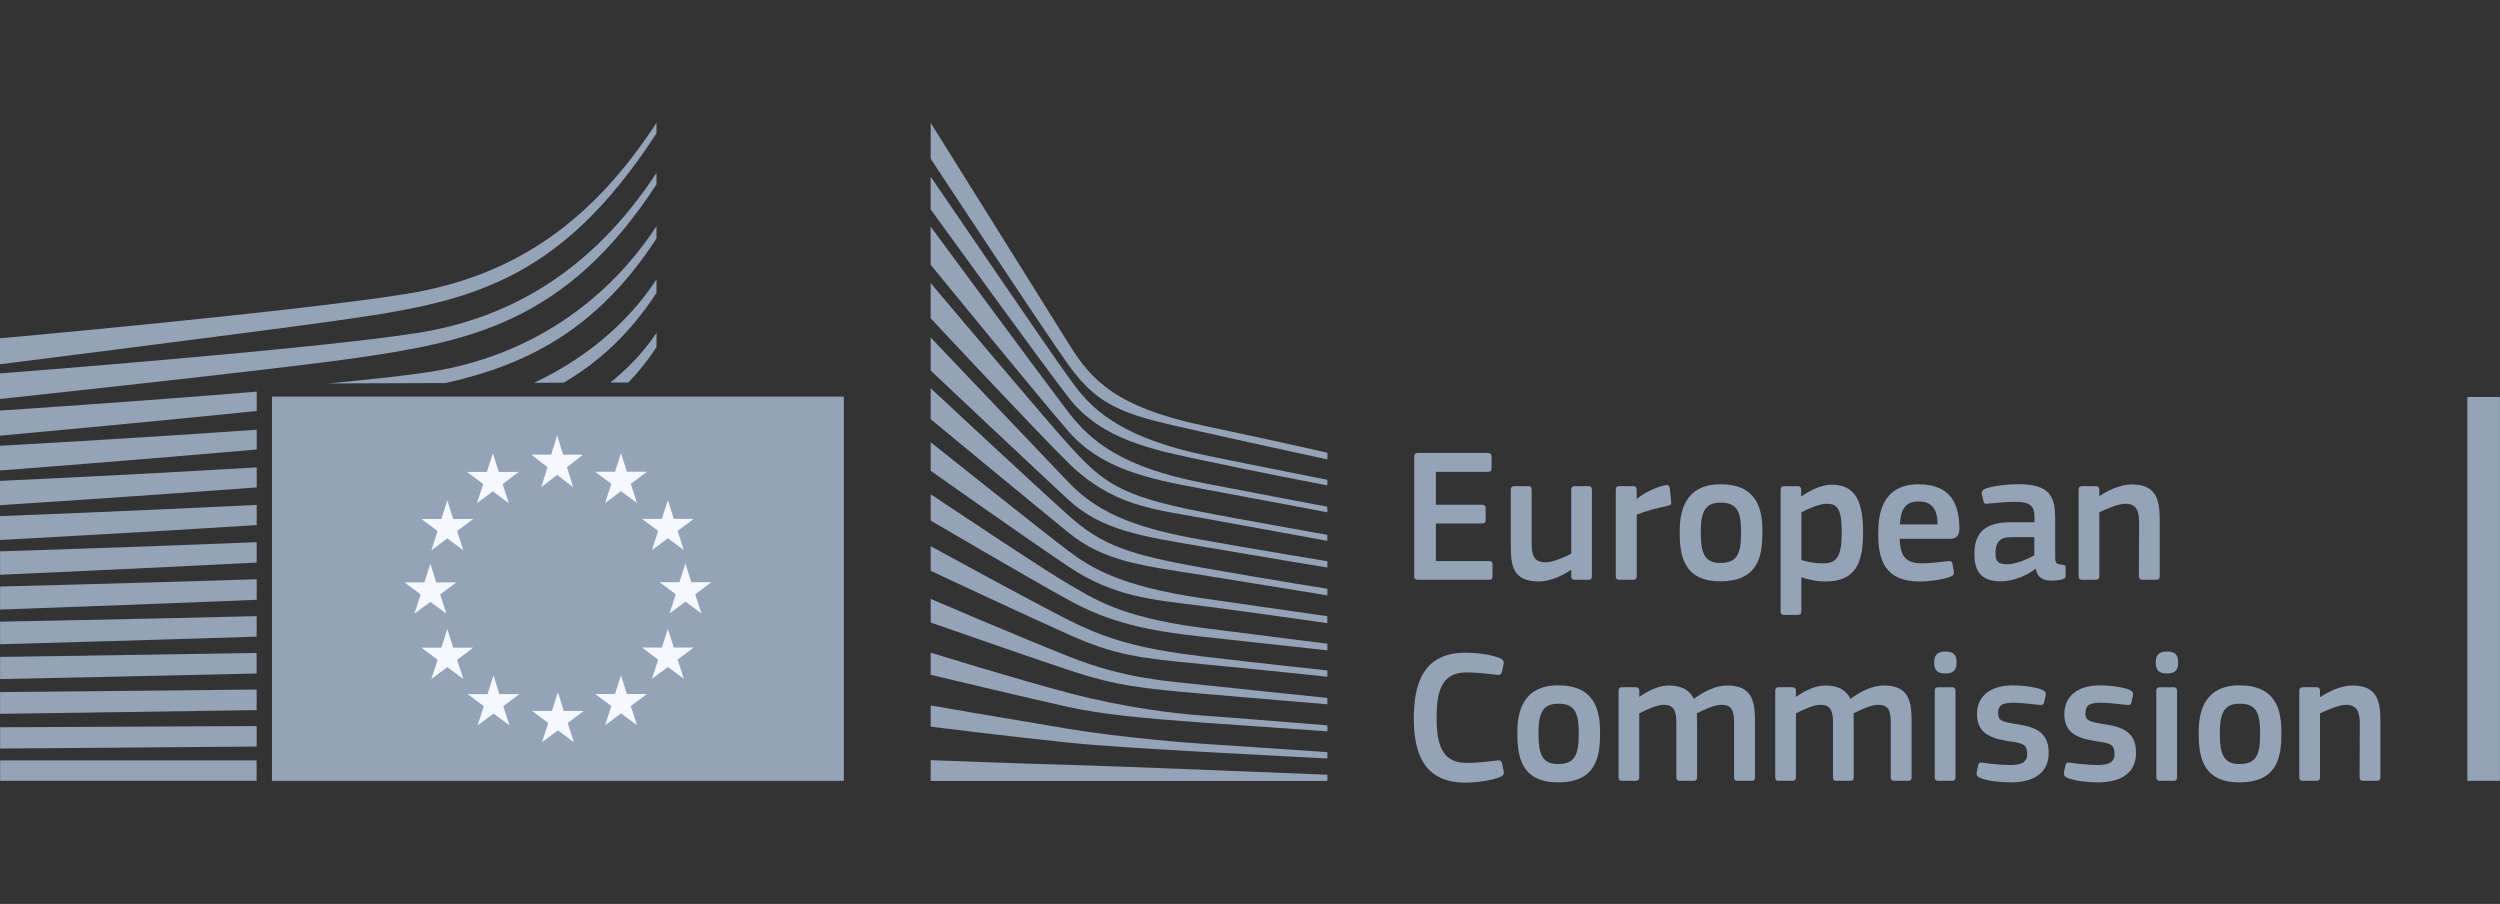<svg width="177" height="64" viewBox="0 0 177 64" fill="none" xmlns="http://www.w3.org/2000/svg">
<rect x="0" y="0" width="177" height="64" fill="#333333" stroke="none"/>
<g clip-path="url(#clip0_1380_6312)">
<path d="M59.742 28.08H59.703H19.254V55.285H59.703H59.742V28.08Z" fill="#94A3B8"/>
<path d="M39.865 32.191H41.275L40.138 33.08L40.581 34.49L39.45 33.621L38.32 34.49L38.763 33.08L37.619 32.191H39.025L39.45 30.817L39.865 32.191Z" fill="#F5F8FF"/>
<path d="M39.915 50.334H41.325L40.191 51.192L40.631 52.548L39.5 51.712L38.37 52.548L38.816 51.192L37.669 50.334H39.075L39.5 49.014L39.915 50.334Z" fill="#F5F8FF"/>
<path d="M44.383 49.135H45.796L44.659 49.989L45.102 51.345L43.968 50.509L42.838 51.345L43.284 49.989L42.136 49.135H43.543L43.968 47.811L44.383 49.135Z" fill="#F5F8FF"/>
<path d="M44.383 33.401H45.796L44.659 34.258L45.102 35.614L43.968 34.778L42.838 35.614L43.284 34.258L42.136 33.401H43.543L43.968 32.08L44.383 33.401Z" fill="#F5F8FF"/>
<path d="M47.703 36.735H49.11L47.976 37.59L48.415 38.946L47.285 38.109L46.155 38.946L46.601 37.59L45.453 36.735H46.86L47.285 35.411L47.703 36.735Z" fill="#F5F8FF"/>
<path d="M47.703 45.847H49.11L47.976 46.704L48.415 48.06L47.285 47.224L46.155 48.06L46.601 46.704L45.453 45.847H46.86L47.285 44.526L47.703 45.847Z" fill="#F5F8FF"/>
<path d="M48.943 41.22H50.357L49.22 42.078L49.663 43.434L48.529 42.597L47.398 43.434L47.845 42.078L46.697 41.22H48.103L48.529 39.899L48.943 41.22Z" fill="#F5F8FF"/>
<path d="M35.313 33.415H36.719L35.586 34.269L36.025 35.625L34.895 34.789L33.764 35.625L34.211 34.269L33.066 33.415H34.469L34.895 32.091L35.313 33.415Z" fill="#F5F8FF"/>
<path d="M32.085 36.746H33.498L32.361 37.6L32.8 38.956L31.67 38.12L30.54 38.956L30.986 37.6L29.838 36.746H31.245L31.67 35.422L32.085 36.746Z" fill="#F5F8FF"/>
<path d="M30.887 41.234H32.297L31.163 42.088L31.603 43.444L30.472 42.611L29.342 43.444L29.788 42.088L28.644 41.234H30.047L30.472 39.91L30.887 41.234Z" fill="#F5F8FF"/>
<path d="M32.085 45.857H33.498L32.361 46.715L32.8 48.071L31.67 47.235L30.54 48.071L30.986 46.715L29.838 45.857H31.245L31.67 44.537L32.085 45.857Z" fill="#F5F8FF"/>
<path d="M35.359 49.146H36.765L35.632 50L36.071 51.356L34.941 50.52L33.81 51.356L34.257 50L33.112 49.146H34.515L34.941 47.822L35.359 49.146Z" fill="#F5F8FF"/>
<path d="M65.893 8.697C65.893 8.697 74.209 22.005 75.733 24.443C77.253 26.881 78.992 28.814 85.147 30.123C91.302 31.433 93.98 32.053 93.98 32.053V32.526C93.98 32.526 90.069 31.689 85.037 30.561C80.006 29.433 77.947 29.052 75.655 25.845C73.745 23.176 65.893 11.239 65.893 11.239V8.694V8.697Z" fill="#94A3B8"/>
<path d="M65.893 23.895C65.893 23.895 73.465 31.863 75.655 34.152C77.979 36.579 80.952 37.476 85.076 38.217C89.013 38.921 93.977 39.736 93.977 39.736V40.185C93.977 40.185 89.314 39.416 85.076 38.69C80.92 37.974 78.011 37.576 75.63 35.373C73.497 33.401 65.893 26.236 65.893 26.236V23.891V23.895Z" fill="#94A3B8"/>
<path d="M65.893 27.486C65.893 27.486 73.093 34.202 75.655 36.497C78.011 38.608 79.921 39.266 85.101 40.188C90.281 41.11 93.977 41.683 93.977 41.683V42.156C93.977 42.156 89.289 41.384 85.076 40.708C80.863 40.035 78.177 39.768 75.655 37.715C72.746 35.344 65.893 29.678 65.893 29.678V27.482V27.486Z" fill="#94A3B8"/>
<path d="M65.893 31.311C65.893 31.311 74.117 37.867 75.655 39.014C77.192 40.16 79.226 41.498 85.126 42.355C90.976 43.206 93.977 43.626 93.977 43.626V44.124C93.977 44.124 88.672 43.352 85.126 42.904C81.579 42.455 78.861 42.263 75.68 40.135C72.583 38.063 65.893 33.333 65.893 33.333V31.311Z" fill="#94A3B8"/>
<path d="M65.893 34.992C65.893 34.992 74.142 40.508 75.704 41.384C77.267 42.256 79.102 43.679 85.126 44.452C91.149 45.224 93.977 45.573 93.977 45.573V46.046C93.977 46.046 88.995 45.498 85.101 45.075C81.21 44.651 78.557 44.078 75.655 42.48C72.753 40.885 65.893 36.856 65.893 36.856V34.992Z" fill="#94A3B8"/>
<path d="M65.893 38.672C65.893 38.672 73.185 42.658 75.655 43.9C78.408 45.288 80.789 45.953 85.101 46.47C89.335 46.975 93.977 47.466 93.977 47.466V47.915C93.977 47.915 89.686 47.452 85.101 47.018C80.555 46.584 78.936 46.384 75.655 44.921C72.721 43.612 65.893 40.416 65.893 40.416V38.668V38.672Z" fill="#94A3B8"/>
<path d="M65.893 42.401C65.893 42.401 71.654 44.879 75.704 46.494C79.687 48.082 82.731 48.217 85.15 48.491C86.217 48.612 93.977 49.413 93.977 49.413V49.861C93.977 49.861 89.342 49.488 85.126 49.114C80.909 48.74 79.092 48.58 75.68 47.445C72.225 46.292 65.893 44.074 65.893 44.074V42.405V42.401Z" fill="#94A3B8"/>
<path d="M65.893 46.206C65.893 46.206 71.711 48.018 75.68 49.064C79.648 50.11 83.29 50.538 85.126 50.658C86.961 50.783 93.98 51.356 93.98 51.356V51.78C93.98 51.78 89.987 51.506 85.101 51.157C81.15 50.876 77.979 50.577 75.655 50.06C73.082 49.491 65.893 47.776 65.893 47.776V46.206Z" fill="#94A3B8"/>
<path d="M65.893 49.947C65.893 49.947 70.652 50.772 75.68 51.609C79.45 52.235 84.555 52.63 85.101 52.655C85.647 52.68 93.977 53.253 93.977 53.253V53.701C93.977 53.701 88.644 53.424 85.101 53.228C81.409 53.022 77.738 52.797 75.655 52.58C70.985 52.093 65.893 51.445 65.893 51.445V49.947Z" fill="#94A3B8"/>
<path d="M65.893 53.819C65.893 53.819 73.398 54.103 75.68 54.153C77.961 54.203 93.977 54.851 93.977 54.851V55.289H65.893V53.819Z" fill="#94A3B8"/>
<path d="M85.097 32.181C78.305 30.71 76.767 28.216 75.626 26.671C74.485 25.123 65.889 12.505 65.889 12.505V14.826C66.229 15.271 73.585 25.471 75.651 28.141C77.979 31.148 81.625 31.832 85.097 32.579C88.566 33.327 93.976 34.369 93.976 34.369V33.971C93.976 33.971 86.855 32.558 85.097 32.181Z" fill="#94A3B8"/>
<path d="M85.097 34.177C79.52 33.081 77.263 31.308 75.626 29.166C73.989 27.02 65.889 16.047 65.889 16.047V18.745C66.229 19.147 73.638 28.23 75.626 30.515C77.943 33.181 81.178 33.882 85.097 34.604C89.016 35.327 93.973 36.273 93.973 36.273V35.875C93.973 35.875 88.314 34.811 85.097 34.181V34.177Z" fill="#94A3B8"/>
<path d="M85.097 36.245C79.297 35.113 78.106 34.184 75.651 31.483C74.106 29.785 66.222 20.435 65.889 20.04V22.531C65.889 22.531 73.255 30.426 75.626 32.757C78.733 35.818 81.65 36.049 85.097 36.672C88.545 37.295 93.973 38.291 93.973 38.291V37.868C93.973 37.868 87.418 36.7 85.097 36.248V36.245Z" fill="#94A3B8"/>
<path d="M-0.002 28.247C-0.002 28.247 19.201 26.19 24.58 25.432C33.083 24.236 40.042 22.962 46.48 13.05C46.48 13.05 46.487 12.488 46.48 12.235C42.536 18.261 37.098 22.371 29.608 23.564C22.291 24.731 -0.006 26.436 -0.006 26.436V28.247H-0.002Z" fill="#94A3B8"/>
<path d="M-0.002 25.788C-0.002 25.788 17.795 23.549 23.659 22.724C32.934 21.421 39.457 20.25 46.48 9.438C46.48 9.438 46.483 8.971 46.48 8.697C42.178 15.271 36.867 19.517 28.697 20.819C20.714 22.094 -0.002 23.951 -0.002 23.951V25.791V25.788Z" fill="#94A3B8"/>
<path d="M18.167 53.837H0.008V55.282H18.167V53.837Z" fill="#94A3B8"/>
<path d="M46.48 24.581C46.48 24.581 46.49 23.731 46.487 23.549C45.633 24.855 44.51 26.041 43.213 27.084H44.485C45.201 26.343 45.87 25.514 46.476 24.581H46.48Z" fill="#94A3B8"/>
<path d="M46.48 20.738C46.48 20.738 46.487 19.983 46.483 19.777C44.425 22.923 41.36 25.436 37.816 27.101L39.907 27.094C42.323 25.681 44.57 23.674 46.476 20.738H46.48Z" fill="#94A3B8"/>
<path d="M46.481 16.894C46.481 16.894 46.488 16.235 46.481 16.008C42.898 21.485 37.328 25.233 30.518 26.319C28.906 26.575 26.281 26.86 23.23 27.148L31.546 27.119C37.034 25.891 42.172 23.517 46.474 16.894H46.481Z" fill="#94A3B8"/>
<path d="M18.171 51.402C8.905 51.452 0.008 51.491 0.008 51.491V52.997C0.008 52.997 9.327 52.929 18.171 52.854V51.402Z" fill="#94A3B8"/>
<path d="M18.171 48.818C8.969 48.922 0.005 49 0.005 49V50.537C0.005 50.537 9.419 50.413 18.171 50.274V48.818Z" fill="#94A3B8"/>
<path d="M18.168 46.227C9.033 46.388 0.005 46.509 0.005 46.509V48.078C0.005 48.078 9.518 47.889 18.168 47.683V46.227Z" fill="#94A3B8"/>
<path d="M18.171 43.622C9.104 43.846 0.005 44.014 0.005 44.014V45.612C0.005 45.612 9.628 45.348 18.171 45.074V43.619V43.622Z" fill="#94A3B8"/>
<path d="M18.175 41.01C9.175 41.298 0.005 41.526 0.005 41.526V43.156C0.005 43.156 9.745 42.814 18.175 42.465V41.013V41.01Z" fill="#94A3B8"/>
<path d="M18.171 38.387C9.242 38.75 0.005 39.035 0.005 39.035V40.693C0.005 40.693 9.866 40.259 18.171 39.828V38.383V38.387Z" fill="#94A3B8"/>
<path d="M18.175 35.746C9.313 36.187 0.001 36.54 0.001 36.54V38.23C0.001 38.23 9.993 37.693 18.175 37.177V35.746Z" fill="#94A3B8"/>
<path d="M18.175 33.091C9.38 33.618 0.001 34.048 0.001 34.048V35.767C0.001 35.767 10.128 35.112 18.175 34.508V33.091Z" fill="#94A3B8"/>
<path d="M18.175 30.422C9.441 31.041 0.001 31.561 0.001 31.561V33.312C0.001 33.312 10.263 32.522 18.175 31.824V30.425V30.422Z" fill="#94A3B8"/>
<path d="M18.174 27.727C9.493 28.45 -0.002 29.066 -0.002 29.066V30.845C-0.002 30.845 10.397 29.899 18.174 29.101V27.727Z" fill="#94A3B8"/>
<path d="M100.125 32.34C100.125 32.166 100.207 32.069 100.395 32.069H105.348C105.511 32.069 105.603 32.166 105.603 32.326V33.166C105.603 33.33 105.536 33.408 105.334 33.408H101.66V35.735H104.916C105.09 35.735 105.185 35.817 105.185 35.977V36.817C105.185 36.981 105.118 37.059 104.916 37.059H101.66V39.722H105.43C105.593 39.722 105.671 39.803 105.671 39.978V40.804C105.671 40.978 105.603 41.046 105.416 41.046H100.395C100.207 41.046 100.125 40.964 100.125 40.804V32.337V32.34Z" fill="#94A3B8"/>
<path d="M112.456 41.046H111.499C111.297 41.046 111.244 40.95 111.244 40.789V40.369L111.216 40.355C110.691 40.722 109.774 41.167 108.955 41.167C107.137 41.167 106.964 40.085 106.964 38.665V34.689C106.964 34.525 107.031 34.419 107.219 34.419H108.2C108.374 34.419 108.441 34.515 108.441 34.689V38.49C108.441 39.302 108.604 39.814 109.423 39.814C110 39.814 110.89 39.38 111.241 39.206V34.689C111.241 34.525 111.294 34.419 111.496 34.419H112.452C112.64 34.419 112.707 34.515 112.707 34.689V40.789C112.707 40.964 112.64 41.046 112.452 41.046H112.456Z" fill="#94A3B8"/>
<path d="M115.879 40.789C115.879 40.953 115.811 41.046 115.623 41.046H114.653C114.465 41.046 114.397 40.964 114.397 40.789V34.689C114.397 34.515 114.465 34.419 114.653 34.419H115.609C115.811 34.419 115.879 34.525 115.879 34.689V35.283L115.907 35.312C116.311 34.934 117.267 34.472 117.898 34.351C118.072 34.312 118.196 34.351 118.221 34.582L118.316 35.49C118.33 35.678 118.345 35.76 118.061 35.814C117.306 35.963 116.35 36.234 115.879 36.437V40.789Z" fill="#94A3B8"/>
<path d="M121.803 41.156C119.095 41.156 118.922 39.17 118.922 37.625C118.922 36.355 119.205 34.287 121.803 34.287C124.4 34.287 124.779 36.031 124.779 37.625C124.779 39.22 124.591 41.156 121.803 41.156ZM121.813 35.586C120.669 35.586 120.414 36.316 120.414 37.721C120.414 39.127 120.669 39.857 121.799 39.857C123.025 39.857 123.266 39.166 123.266 37.721C123.266 36.276 123.036 35.586 121.813 35.586Z" fill="#94A3B8"/>
<path d="M129.232 41.17C128.79 41.17 128.169 41.088 127.549 40.871L127.535 40.885V43.267C127.535 43.416 127.496 43.537 127.28 43.537H126.323C126.107 43.537 126.068 43.441 126.068 43.267V34.693C126.068 34.518 126.136 34.422 126.323 34.422H127.28C127.468 34.422 127.521 34.529 127.521 34.693V35.098L127.56 35.127C128.045 34.789 128.906 34.315 129.686 34.315C131.451 34.315 131.908 35.654 131.908 37.696C131.908 39.9 131.355 41.17 129.229 41.17H129.232ZM129.342 35.664C128.79 35.664 127.943 36.056 127.539 36.273V39.654C128.145 39.828 128.63 39.885 129.087 39.885C130.058 39.885 130.395 39.383 130.395 37.682C130.395 35.981 130.058 35.668 129.346 35.668L129.342 35.664Z" fill="#94A3B8"/>
<path d="M134.498 38.141C134.537 39.508 135.022 39.885 136.127 39.885C136.613 39.885 137.368 39.789 137.878 39.736C138.119 39.707 138.2 39.707 138.243 39.967L138.324 40.412C138.363 40.615 138.338 40.722 138.094 40.832C137.57 41.035 136.588 41.17 135.926 41.17C133.353 41.17 132.978 39.522 132.978 37.764C132.978 36.451 133.218 34.29 135.844 34.29C138.253 34.29 138.686 35.86 138.725 37.319C138.739 37.807 138.604 38.145 138.066 38.145H134.498V38.141ZM134.512 37.127H137.176C137.176 36.301 136.96 35.504 135.844 35.504C134.848 35.504 134.579 36.113 134.512 37.127Z" fill="#94A3B8"/>
<path d="M144.111 40.277C143.437 40.789 142.534 41.156 141.634 41.156C140.206 41.156 139.788 40.373 139.788 39.238C139.774 37.654 140.624 36.977 142.318 36.977H144.04V36.625C144.04 35.814 143.742 35.529 142.64 35.529C142.197 35.529 141.347 35.596 140.808 35.65C140.539 35.689 140.472 35.678 140.433 35.486L140.312 34.984C140.284 34.81 140.326 34.7 140.62 34.579C141.198 34.376 142.264 34.28 142.895 34.28C145.223 34.28 145.507 35.241 145.507 36.753V39.362C145.507 39.917 145.574 39.932 145.992 39.985C146.194 39.999 146.247 40.038 146.247 40.188V40.757C146.247 40.907 146.151 40.999 145.925 41.042C145.709 41.081 145.492 41.11 145.29 41.11C144.656 41.11 144.266 40.921 144.132 40.284L144.103 40.27L144.111 40.277ZM144.029 38.031H142.385C141.712 38.031 141.279 38.273 141.279 39.166C141.279 39.761 141.481 39.949 142.116 39.949C142.693 39.949 143.515 39.611 144.029 39.312V38.027V38.031Z" fill="#94A3B8"/>
<path d="M152.66 41.046H151.689C151.516 41.046 151.434 40.964 151.434 40.789L151.448 36.988C151.448 36.191 151.261 35.664 150.477 35.664C149.939 35.664 148.996 36.098 148.631 36.273V40.789C148.631 40.953 148.564 41.046 148.376 41.046H147.42C147.232 41.046 147.165 40.964 147.165 40.789V34.689C147.165 34.515 147.232 34.419 147.42 34.419H148.376C148.564 34.419 148.631 34.515 148.631 34.689V35.095C148.631 35.095 148.66 35.109 148.67 35.109C149.17 34.757 150.113 34.297 150.931 34.297C152.749 34.297 152.908 35.501 152.908 36.867V40.789C152.908 40.953 152.855 41.046 152.653 41.046H152.66Z" fill="#94A3B8"/>
<path d="M103.736 46.21C104.395 46.21 105.486 46.306 106.199 46.601C106.415 46.697 106.496 46.804 106.454 47.021L106.333 47.576C106.291 47.74 106.227 47.808 105.982 47.779C105.323 47.697 104.516 47.605 103.814 47.605C101.982 47.605 101.713 49.093 101.713 50.851C101.713 52.609 102.049 54.015 103.814 54.015C104.594 54.015 105.256 53.933 105.982 53.84C106.238 53.812 106.291 53.88 106.347 54.057L106.454 54.57C106.507 54.787 106.44 54.908 106.223 55.004C105.564 55.289 104.392 55.41 103.733 55.41C100.731 55.41 100.097 53.178 100.097 50.879C100.097 48.58 100.664 46.213 103.733 46.213L103.736 46.21Z" fill="#94A3B8"/>
<path d="M110.309 55.392C107.602 55.392 107.428 53.406 107.428 51.861C107.428 50.591 107.712 48.523 110.309 48.523C112.906 48.523 113.285 50.267 113.285 51.861C113.285 53.456 113.097 55.392 110.309 55.392ZM110.323 49.822C109.179 49.822 108.923 50.552 108.923 51.958C108.923 53.363 109.179 54.093 110.309 54.093C111.535 54.093 111.776 53.403 111.776 51.958C111.776 50.513 111.545 49.822 110.323 49.822Z" fill="#94A3B8"/>
<path d="M123.999 55.282H123.029C122.841 55.282 122.773 55.2 122.773 55.026V51.185C122.773 50.185 122.533 49.9 121.859 49.9C121.36 49.9 120.552 50.292 120.137 50.509C120.137 50.644 120.151 50.886 120.151 51.199V55.026C120.151 55.189 120.098 55.282 119.896 55.282H118.915C118.741 55.282 118.685 55.2 118.685 55.026V51.117C118.685 50.292 118.468 49.9 117.795 49.9C117.324 49.9 116.569 50.238 116.059 50.509V55.026C116.059 55.189 115.992 55.282 115.804 55.282H114.837C114.663 55.282 114.596 55.2 114.596 55.026V48.925C114.596 48.751 114.663 48.655 114.837 48.655H115.793C115.995 48.655 116.063 48.761 116.063 48.925V49.317L116.077 49.331C116.601 48.964 117.342 48.559 118.082 48.534C118.862 48.534 119.51 48.697 119.928 49.48C120.601 48.978 121.438 48.534 122.299 48.534C124.074 48.534 124.251 49.697 124.251 51.05V55.026C124.251 55.189 124.198 55.282 124.01 55.282H123.999Z" fill="#94A3B8"/>
<path d="M135.093 55.282H134.122C133.934 55.282 133.867 55.2 133.867 55.026V51.185C133.867 50.185 133.626 49.9 132.953 49.9C132.453 49.9 131.649 50.292 131.231 50.509C131.231 50.644 131.245 50.886 131.245 51.199V55.026C131.245 55.189 131.192 55.282 130.99 55.282H130.008C129.835 55.282 129.778 55.2 129.778 55.026V51.117C129.778 50.292 129.562 49.9 128.889 49.9C128.417 49.9 127.663 50.238 127.152 50.509V55.026C127.152 55.189 127.085 55.282 126.897 55.282H125.926C125.753 55.282 125.686 55.2 125.686 55.026V48.925C125.686 48.751 125.753 48.655 125.926 48.655H126.883C127.085 48.655 127.152 48.761 127.152 48.925V49.317L127.167 49.331C127.691 48.964 128.432 48.559 129.172 48.534C129.952 48.534 130.6 48.697 131.018 49.48C131.691 48.978 132.524 48.534 133.389 48.534C135.167 48.534 135.341 49.697 135.341 51.05V55.026C135.341 55.189 135.288 55.282 135.1 55.282H135.093Z" fill="#94A3B8"/>
<path d="M137.733 47.683C137.031 47.683 136.939 47.291 136.939 46.9C136.939 46.466 137.088 46.128 137.733 46.128C138.378 46.128 138.526 46.437 138.526 46.9C138.526 47.32 138.406 47.683 137.733 47.683ZM138.448 55.026C138.448 55.175 138.395 55.282 138.207 55.282H137.251C137.063 55.282 136.981 55.2 136.981 55.026V48.914C136.981 48.726 137.063 48.658 137.251 48.658H138.207C138.395 48.658 138.448 48.765 138.448 48.914V55.026Z" fill="#94A3B8"/>
<path d="M142.324 55.392C141.651 55.392 140.747 55.296 140.237 55.093C139.968 54.986 139.915 54.862 139.954 54.648L140.049 54.203C140.088 53.986 140.184 53.972 140.4 54C140.992 54.096 141.853 54.164 142.314 54.164C143.175 54.164 143.525 53.933 143.525 53.392C143.525 52.769 143.295 52.634 142.448 52.513C141.13 52.324 139.971 52.039 139.971 50.566C139.971 49.228 140.995 48.523 142.501 48.523C143.054 48.523 143.982 48.605 144.549 48.822C144.78 48.918 144.872 49.025 144.833 49.228L144.727 49.715C144.688 49.904 144.606 49.932 144.362 49.904C143.784 49.836 143.029 49.754 142.53 49.754C141.669 49.754 141.467 49.996 141.467 50.513C141.467 51.029 141.789 51.107 142.611 51.242C143.89 51.431 145.049 51.687 145.049 53.299C145.049 54.912 143.717 55.396 142.331 55.396L142.324 55.392Z" fill="#94A3B8"/>
<path d="M148.507 55.392C147.834 55.392 146.93 55.296 146.42 55.093C146.151 54.986 146.097 54.862 146.136 54.648L146.232 54.203C146.271 53.986 146.367 53.972 146.583 54C147.175 54.096 148.036 54.164 148.496 54.164C149.357 54.164 149.708 53.933 149.708 53.392C149.708 52.769 149.478 52.634 148.631 52.513C147.313 52.324 146.154 52.039 146.154 50.566C146.154 49.228 147.178 48.523 148.684 48.523C149.237 48.523 150.165 48.605 150.732 48.822C150.962 48.918 151.054 49.025 151.015 49.228L150.909 49.715C150.87 49.904 150.789 49.932 150.544 49.904C149.967 49.836 149.212 49.754 148.712 49.754C147.851 49.754 147.649 49.996 147.649 50.513C147.649 51.029 147.972 51.107 148.794 51.242C150.073 51.431 151.232 51.687 151.232 53.299C151.232 54.912 149.899 55.396 148.514 55.396L148.507 55.392Z" fill="#94A3B8"/>
<path d="M153.422 47.683C152.72 47.683 152.628 47.291 152.628 46.9C152.628 46.466 152.777 46.128 153.422 46.128C154.066 46.128 154.215 46.437 154.215 46.9C154.215 47.32 154.095 47.683 153.422 47.683ZM154.134 55.026C154.134 55.175 154.081 55.282 153.893 55.282H152.936C152.748 55.282 152.667 55.2 152.667 55.026V48.914C152.667 48.726 152.748 48.658 152.936 48.658H153.893C154.081 48.658 154.134 48.765 154.134 48.914V55.026Z" fill="#94A3B8"/>
<path d="M158.548 55.392C155.841 55.392 155.667 53.406 155.667 51.861C155.667 50.591 155.951 48.523 158.548 48.523C161.145 48.523 161.524 50.267 161.524 51.861C161.524 53.456 161.337 55.392 158.548 55.392ZM158.562 49.822C157.418 49.822 157.163 50.552 157.163 51.958C157.163 53.363 157.418 54.093 158.548 54.093C159.774 54.093 160.015 53.403 160.015 51.958C160.015 50.513 159.785 49.822 158.562 49.822Z" fill="#94A3B8"/>
<path d="M168.285 55.282H167.314C167.14 55.282 167.059 55.2 167.059 55.026L167.073 51.224C167.073 50.427 166.885 49.9 166.102 49.9C165.563 49.9 164.621 50.334 164.256 50.509V55.026C164.256 55.189 164.189 55.282 164.001 55.282H163.044C162.856 55.282 162.789 55.2 162.789 55.026V48.925C162.789 48.751 162.856 48.655 163.044 48.655H164.001C164.189 48.655 164.256 48.751 164.256 48.925V49.331C164.256 49.331 164.284 49.345 164.295 49.345C164.795 48.993 165.737 48.534 166.556 48.534C168.373 48.534 168.533 49.737 168.533 51.103V55.026C168.533 55.189 168.479 55.282 168.278 55.282H168.285Z" fill="#94A3B8"/>
<path d="M176.994 55.282V28.105H174.688V55.282H176.994Z" fill="#94A3B8"/>
</g>
<defs>
<clipPath id="clip0_1380_6312">
<rect width="177" height="64" fill="white"/>
</clipPath>
</defs>
</svg>
